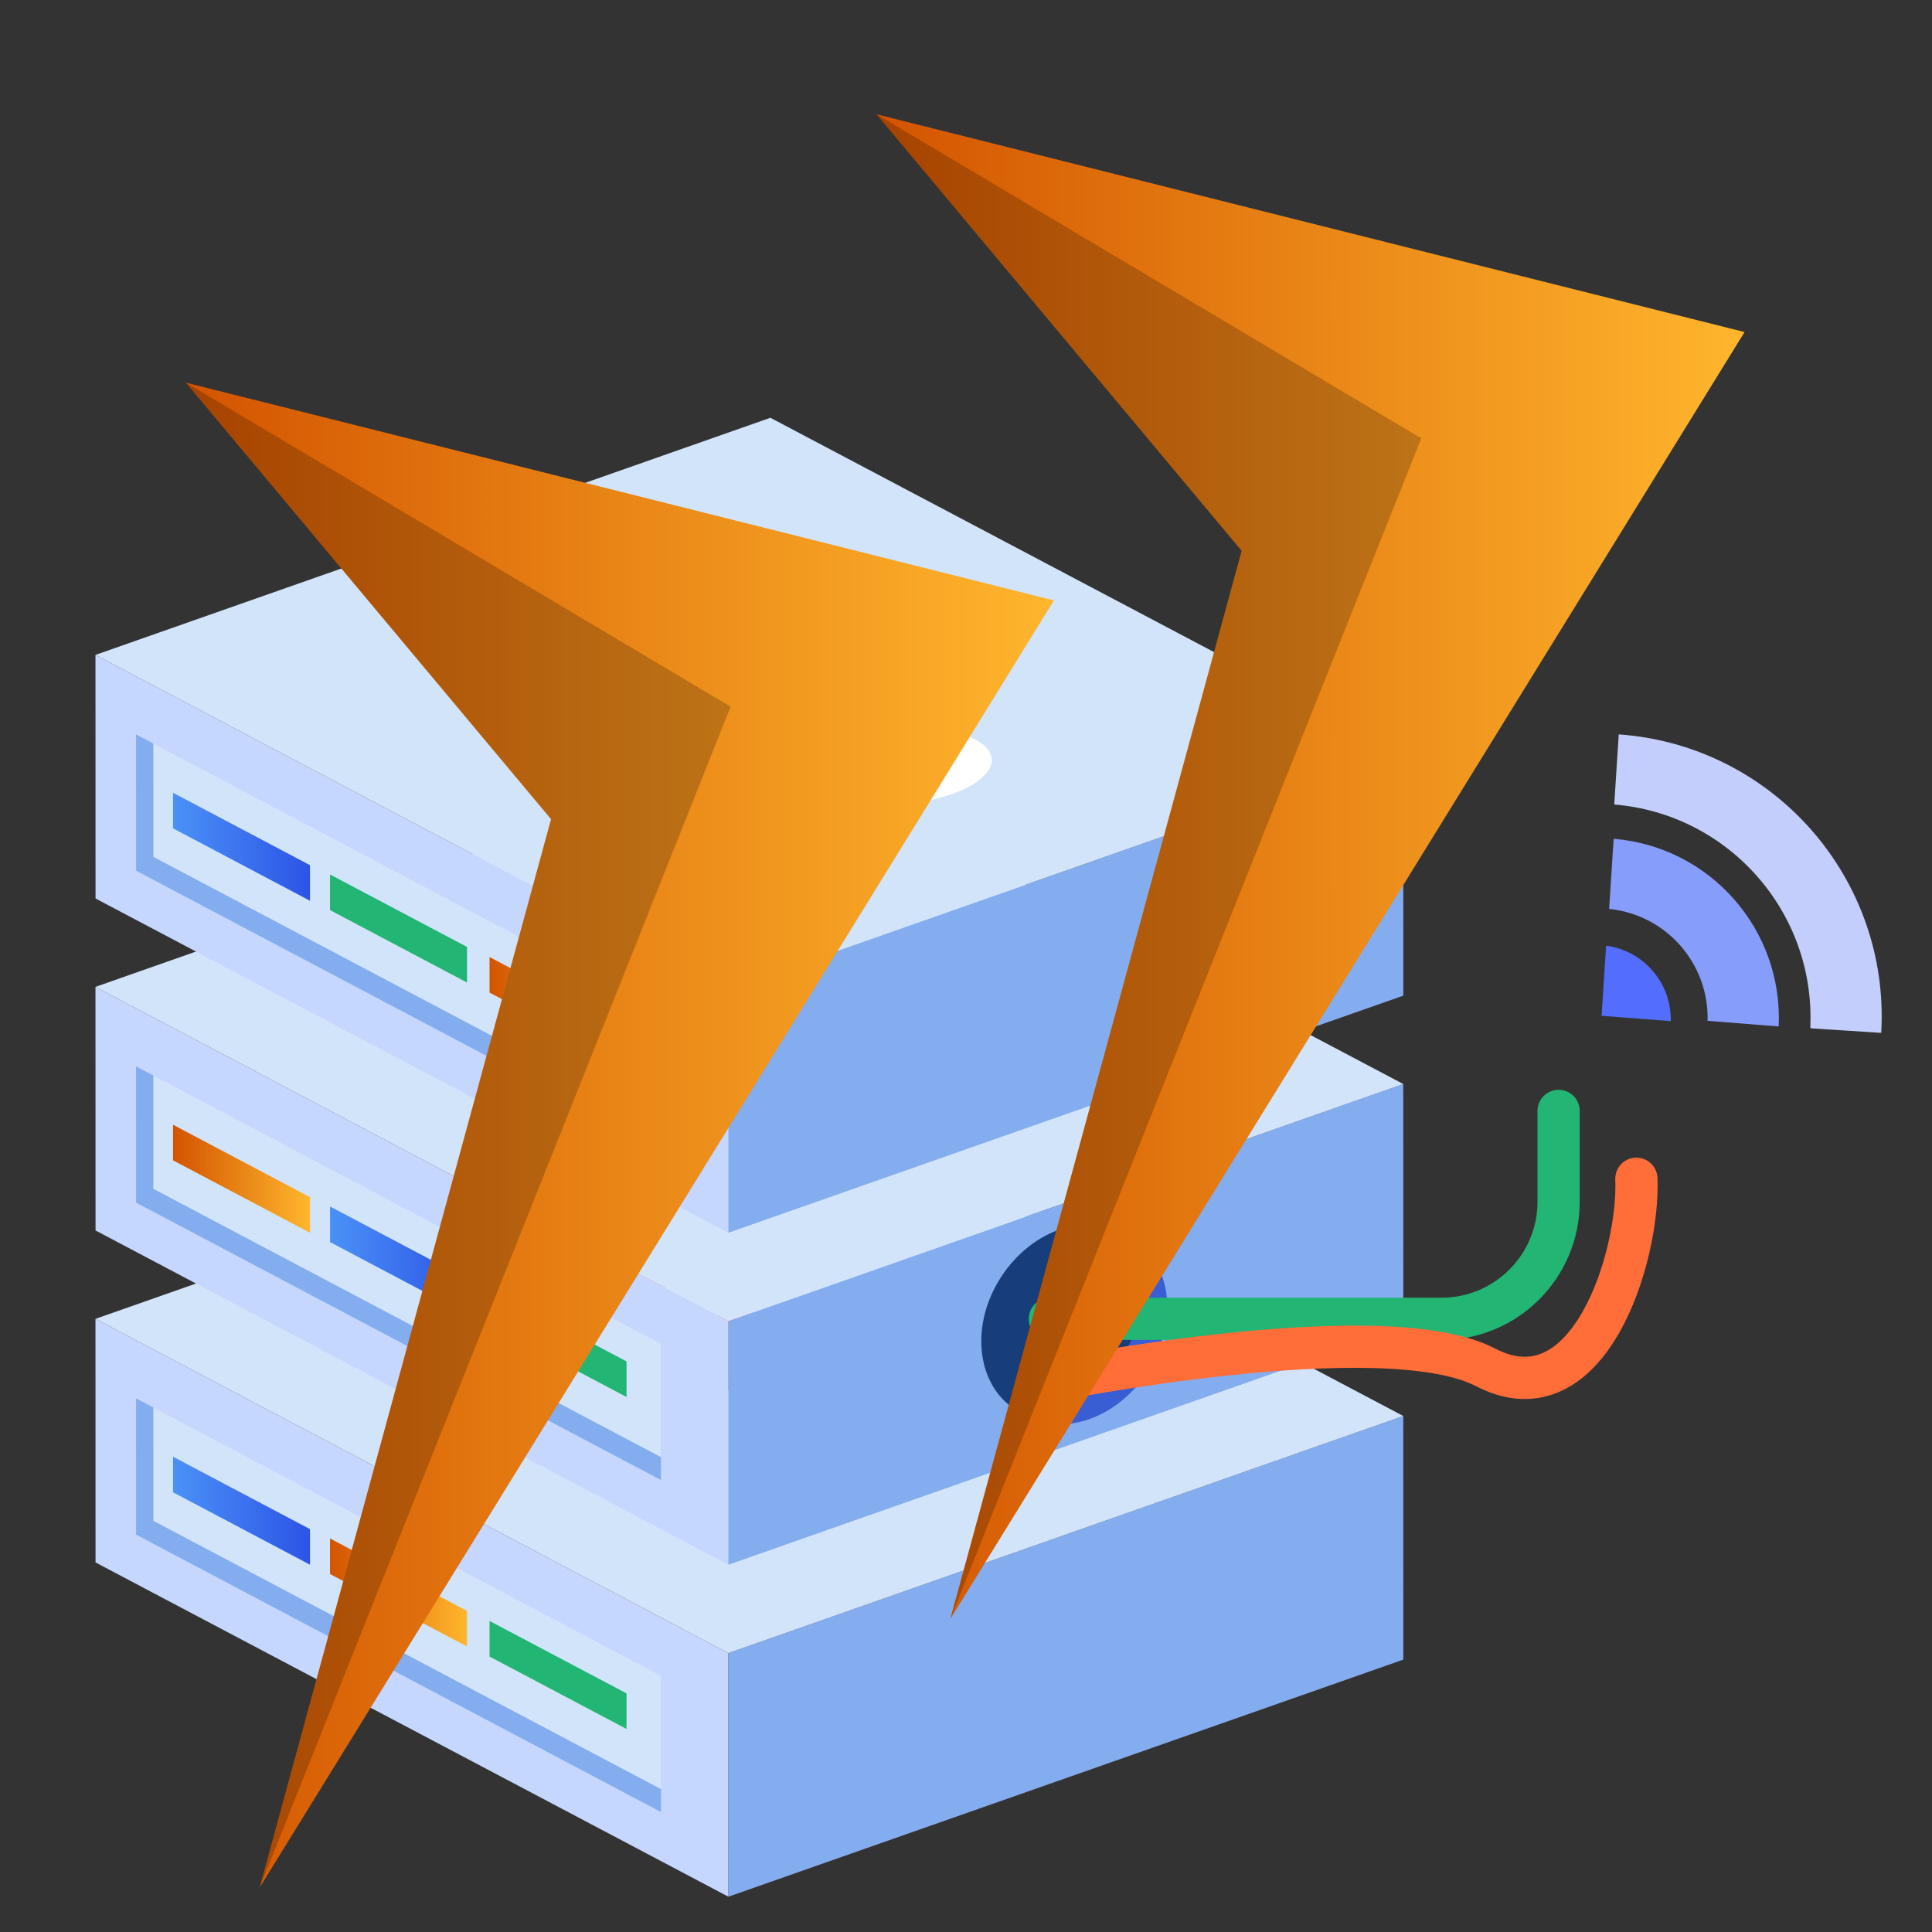 <?xml version="1.0" encoding="UTF-8"?><svg id="Layer_1" xmlns="http://www.w3.org/2000/svg" xmlns:xlink="http://www.w3.org/1999/xlink" viewBox="0 0 100 100"><rect x="0" y="0" width="100" height="100" fill="#333333" stroke="none"/><defs><style>.cls-1{fill:url(#linear-gradient-2);}.cls-2{fill:#fff;}.cls-3{stroke:#22b573;}.cls-3,.cls-4{fill:none;stroke-linecap:round;stroke-linejoin:round;stroke-width:2.186px;}.cls-5{fill:#173d7a;}.cls-6{fill:#869dfc;}.cls-7{fill:url(#linear-gradient-6);}.cls-8{fill:#536dfe;}.cls-9{fill:#c5d6ff;}.cls-10{fill:#c3cefc;}.cls-11{fill:#22b573;}.cls-12{fill:url(#linear-gradient-5);}.cls-13{fill:url(#linear-gradient-7);}.cls-14{opacity:.21;}.cls-15{fill:url(#linear-gradient-3);}.cls-16{fill:#395ed3;}.cls-17{fill:url(#linear-gradient);}.cls-18{fill:url(#linear-gradient-4);}.cls-19{fill:#d2e4f9;}.cls-20{fill:#ff6d38;}.cls-21{fill:url(#linear-gradient-8);}.cls-22{fill:#84adef;}.cls-4{stroke:#ff6d38;}</style><linearGradient id="linear-gradient" x1="8.957" y1="78.195" x2="16.047" y2="78.195" gradientUnits="userSpaceOnUse"><stop offset="0" stop-color="#4b91f7"/><stop offset="1" stop-color="#2c54e6"/></linearGradient><linearGradient id="linear-gradient-2" x1="17.082" y1="82.425" x2="24.172" y2="82.425" gradientUnits="userSpaceOnUse"><stop offset="0" stop-color="#d35400"/><stop offset="1" stop-color="#ffb62d"/></linearGradient><linearGradient id="linear-gradient-3" x1="8.957" y1="61.012" x2="16.047" y2="61.012" xlink:href="#linear-gradient-2"/><linearGradient id="linear-gradient-4" x1="17.082" y1="65.242" x2="24.172" y2="65.242" xlink:href="#linear-gradient"/><linearGradient id="linear-gradient-5" y1="43.829" y2="43.829" xlink:href="#linear-gradient"/><linearGradient id="linear-gradient-6" x1="25.339" y1="52.33" x2="32.429" y2="52.33" xlink:href="#linear-gradient-2"/><linearGradient id="linear-gradient-7" x1="45.368" y1="44.857" x2="90.298" y2="44.857" xlink:href="#linear-gradient-2"/><linearGradient id="linear-gradient-8" x1="9.622" y1="58.749" x2="54.552" y2="58.749" xlink:href="#linear-gradient-2"/></defs><g><g><g><g><polygon class="cls-9" points="4.945 80.872 37.702 98.173 37.699 85.564 4.942 68.263 4.945 80.872"/><polygon class="cls-19" points="7.038 79.434 34.206 93.796 34.204 86.737 7.036 72.374 7.038 79.434"/><polygon class="cls-22" points="7.042 72.378 7.044 79.434 34.212 93.792 34.212 92.604 7.938 78.717 7.937 72.849 7.042 72.378"/><polygon class="cls-22" points="72.636 85.901 37.702 98.173 37.699 85.564 72.633 73.292 72.636 85.901"/><polygon class="cls-19" points="72.633 73.292 37.699 85.564 4.942 68.263 39.876 55.99 72.633 73.292"/></g><ellipse class="cls-20" cx="30.364" cy="65.842" rx="4.896" ry="1.979" transform="translate(-5.206 2.661) rotate(-4.621)"/><ellipse class="cls-20" cx="38.407" cy="69.94" rx="4.896" ry="1.979" transform="translate(-5.51 3.322) rotate(-4.621)"/><ellipse class="cls-2" cx="46.45" cy="74.037" rx="4.896" ry="1.979" transform="translate(-5.814 3.983) rotate(-4.621)"/></g><g><polygon class="cls-17" points="8.957 77.242 16.047 80.99 16.047 79.148 8.957 75.4 8.957 77.242"/><polygon class="cls-1" points="17.082 81.472 24.172 85.22 24.172 83.378 17.082 79.63 17.082 81.472"/><polygon class="cls-11" points="25.339 85.743 32.429 89.491 32.429 87.649 25.339 83.901 25.339 85.743"/></g><g><g><polygon class="cls-9" points="4.945 63.689 37.702 80.99 37.699 68.381 4.942 51.08 4.945 63.689"/><polygon class="cls-19" points="7.038 62.251 34.206 76.613 34.204 69.554 7.036 55.192 7.038 62.251"/><polygon class="cls-22" points="7.042 55.195 7.044 62.251 34.212 76.609 34.212 75.421 7.938 61.534 7.937 55.666 7.042 55.195"/><polygon class="cls-22" points="72.636 68.718 37.702 80.99 37.699 68.381 72.633 56.109 72.636 68.718"/><polygon class="cls-19" points="72.633 56.109 37.699 68.381 4.942 51.08 39.876 38.807 72.633 56.109"/></g><ellipse class="cls-20" cx="30.364" cy="48.659" rx="4.896" ry="1.979" transform="translate(-3.822 2.605) rotate(-4.621)"/><ellipse class="cls-20" cx="38.407" cy="52.757" rx="4.896" ry="1.979" transform="translate(-4.126 3.266) rotate(-4.621)"/><ellipse class="cls-2" cx="46.45" cy="56.855" rx="4.896" ry="1.979" transform="translate(-4.43 3.927) rotate(-4.621)"/></g><g><polygon class="cls-15" points="8.957 60.059 16.047 63.807 16.047 61.965 8.957 58.217 8.957 60.059"/><polygon class="cls-18" points="17.082 64.289 24.172 68.038 24.172 66.195 17.082 62.447 17.082 64.289"/><polygon class="cls-11" points="25.339 68.56 32.429 72.308 32.429 70.466 25.339 66.718 25.339 68.56"/></g><g><g><polygon class="cls-9" points="4.945 46.506 37.702 63.807 37.699 51.198 4.942 33.897 4.945 46.506"/><polygon class="cls-19" points="7.038 45.068 34.206 59.43 34.204 52.371 7.036 38.009 7.038 45.068"/><polygon class="cls-22" points="7.042 38.012 7.044 45.068 34.212 59.426 34.212 58.238 7.938 44.351 7.937 38.483 7.042 38.012"/><polygon class="cls-22" points="72.636 51.535 37.702 63.807 37.699 51.198 72.633 38.926 72.636 51.535"/><polygon class="cls-19" points="72.633 38.926 37.699 51.198 4.942 33.897 39.876 21.624 72.633 38.926"/></g><ellipse class="cls-20" cx="30.364" cy="31.476" rx="4.896" ry="1.979" transform="translate(-2.437 2.549) rotate(-4.621)"/><ellipse class="cls-20" cx="38.407" cy="35.574" rx="4.896" ry="1.979" transform="translate(-2.741 3.21) rotate(-4.621)"/><ellipse class="cls-2" cx="46.45" cy="39.672" rx="4.896" ry="1.979" transform="translate(-3.045 3.871) rotate(-4.621)"/></g><g><polygon class="cls-12" points="8.957 42.876 16.047 46.624 16.047 44.782 8.957 41.034 8.957 42.876"/><polygon class="cls-11" points="17.082 47.107 24.172 50.855 24.172 49.012 17.082 45.264 17.082 47.107"/><polygon class="cls-7" points="25.339 51.377 32.429 55.126 32.429 53.283 25.339 49.535 25.339 51.377"/></g></g><g><ellipse class="cls-5" cx="55.459" cy="68.453" rx="5.362" ry="4.339" transform="translate(-32.17 77.545) rotate(-56.91)"/><path class="cls-16" d="M59.389,71.022c-1.617,2.474-4.557,3.421-6.565,2.121-.215-.147-.416-.313-.602-.496,1.948,.752,4.437-.248,5.88-2.466,1.444-2.218,1.346-4.888-.105-6.369,.24,.091,.469,.207,.684,.346,2.008,1.308,2.324,4.361,.707,6.866Z"/></g><path class="cls-3" d="M54.342,68.263h20.266c3.35,0,6.065-2.715,6.065-6.065v-4.697"/><path class="cls-4" d="M54.342,71.478s17.217-3.469,22.557-.701c5.34,2.768,7.964-5.744,7.799-9.765"/><g><path class="cls-10" d="M93.743,53.228l3.629,.233c.46-7.999-5.594-14.882-13.586-15.449l-.233,3.629c5.935,.491,10.419,5.589,10.147,11.538l.042,.048Z"/><path class="cls-6" d="M92.064,53.129c.234-5.01-3.543-9.306-8.542-9.713l-.233,3.629c2.953,.3,5.174,2.827,5.095,5.793l3.68,.291Z"/><path class="cls-8" d="M82.898,52.578l3.581,.275c.041-1.964-1.401-3.646-3.348-3.905l-.233,3.629Z"/></g></g><g><polygon class="cls-13" points="45.368 5.914 90.298 17.187 49.189 83.8 64.269 28.509 45.368 5.914"/><polygon class="cls-14" points="45.368 5.914 73.565 22.687 49.189 83.8 64.269 28.509 45.368 5.914"/><polygon class="cls-21" points="9.622 19.806 54.552 31.078 13.444 97.692 28.523 42.401 9.622 19.806"/><polygon class="cls-14" points="9.622 19.806 37.819 36.578 13.444 97.692 28.523 42.401 9.622 19.806"/></g></svg>